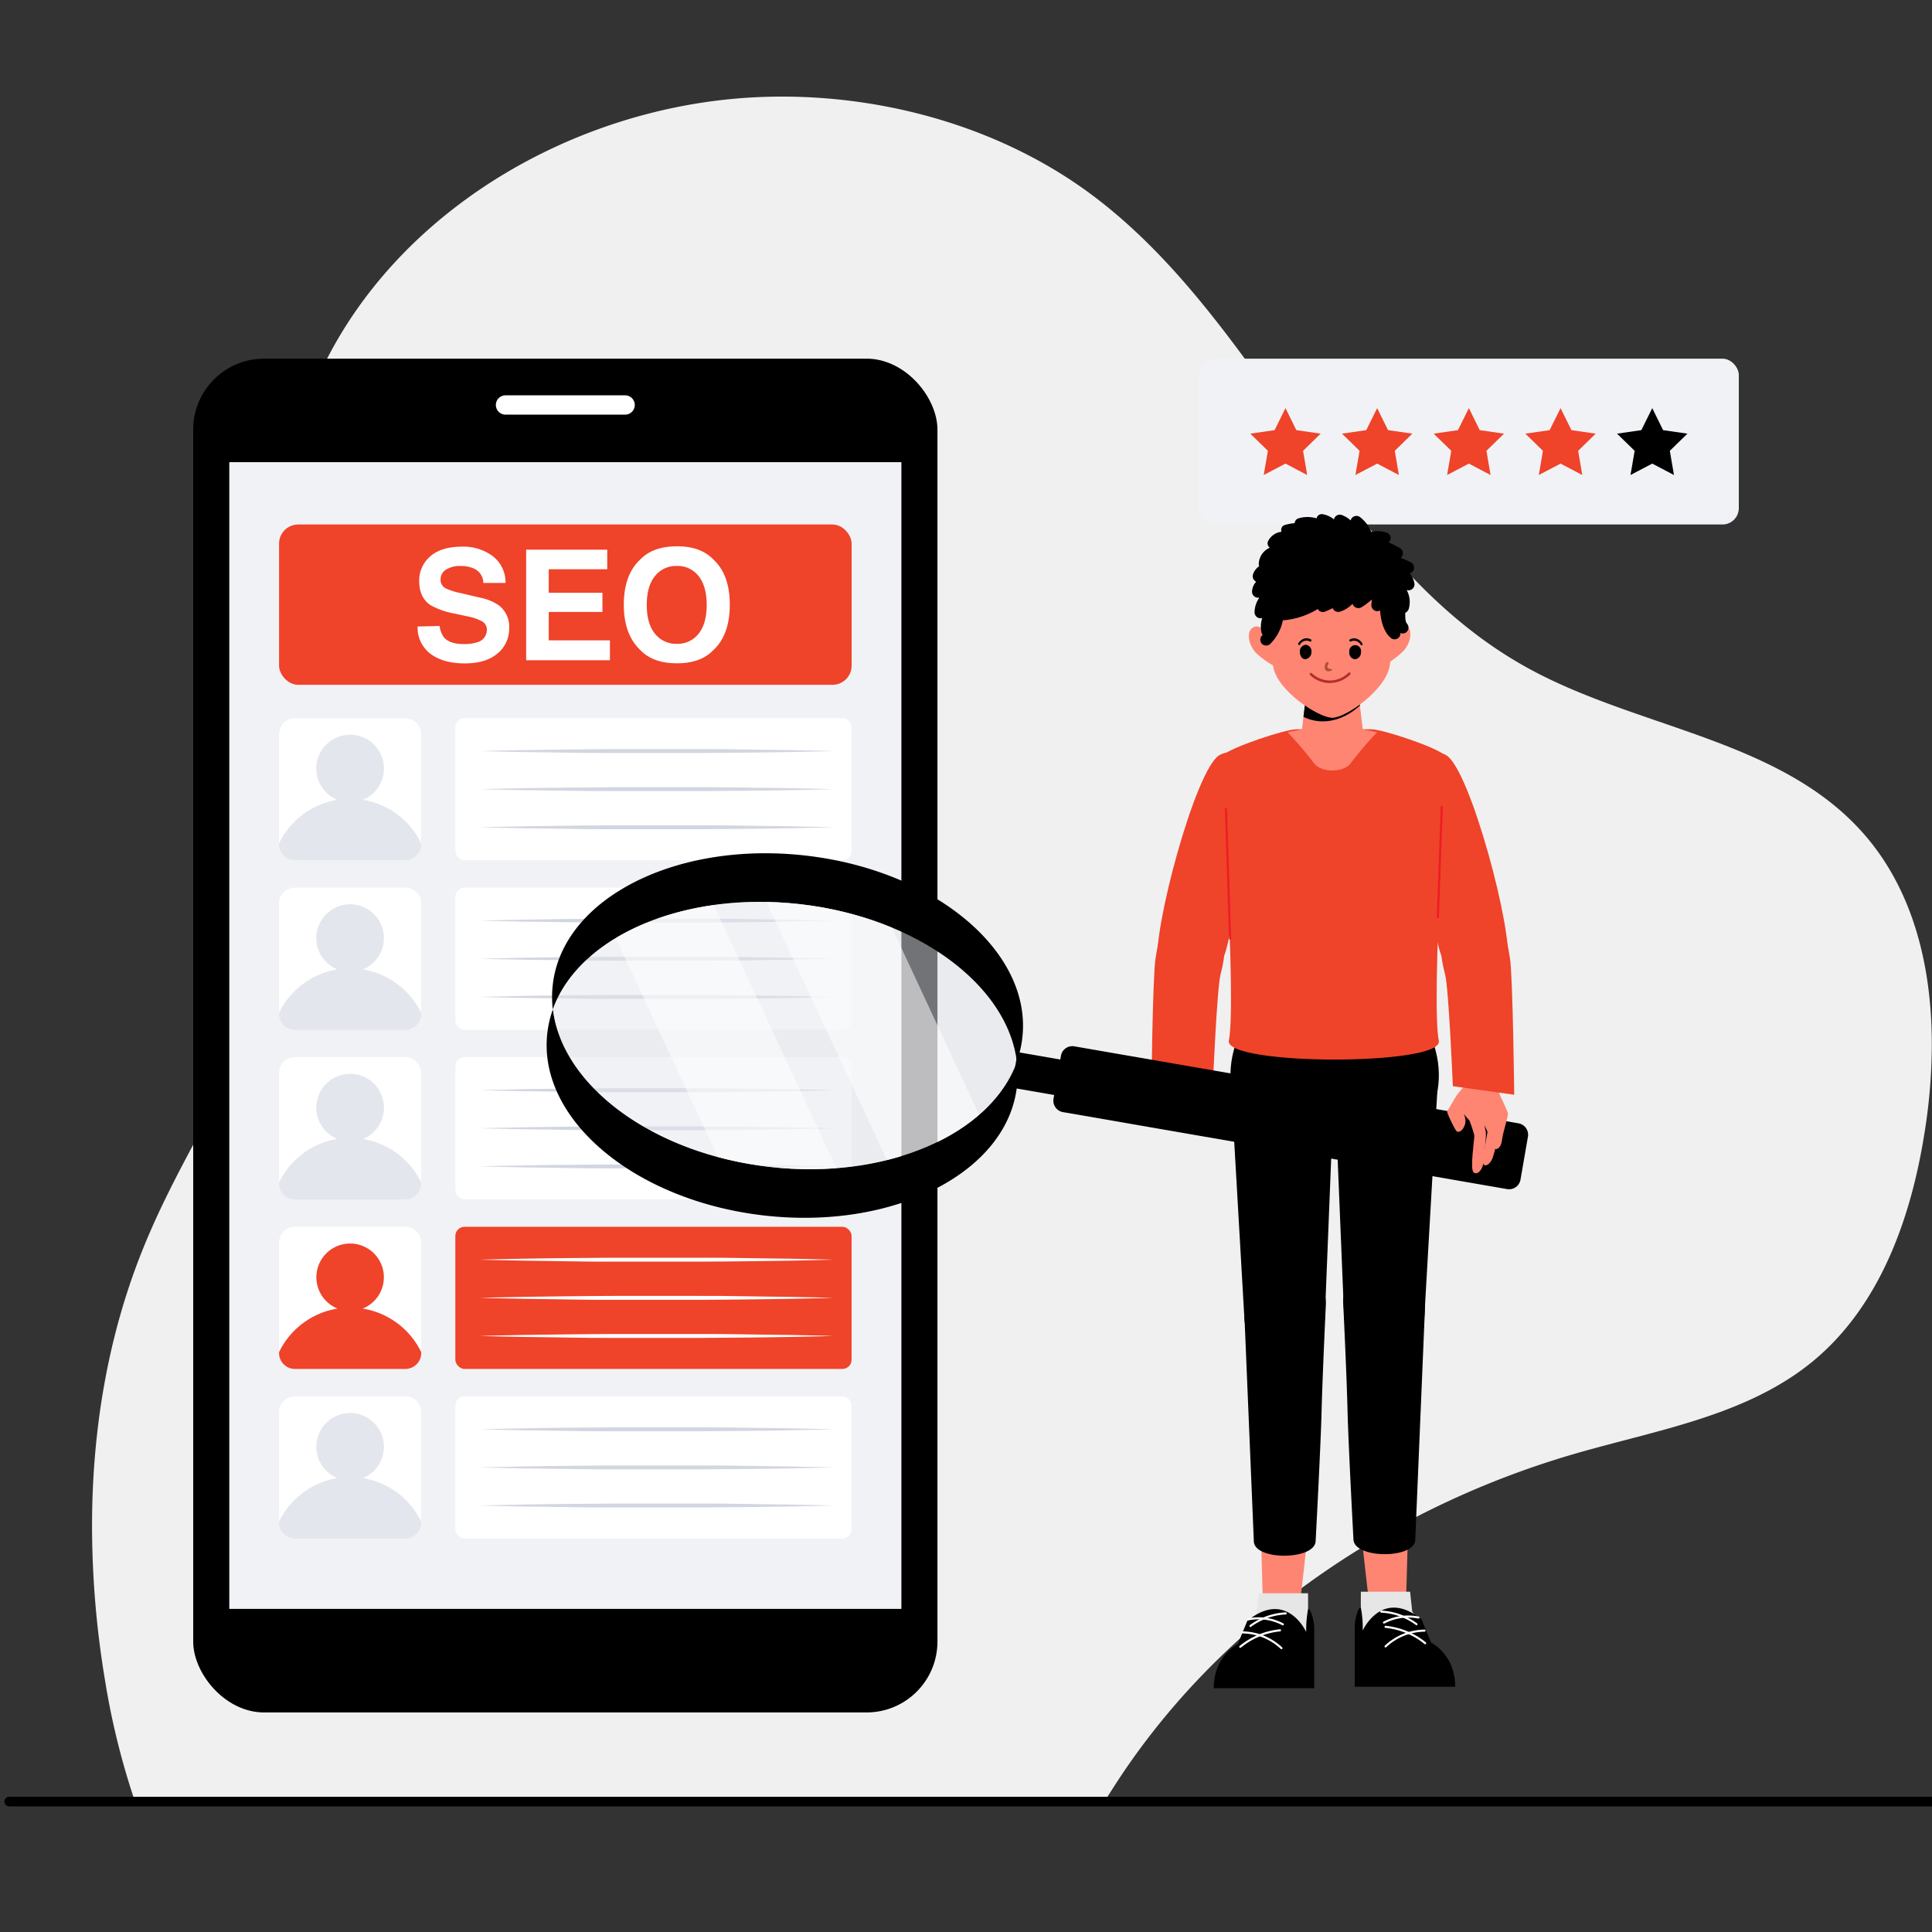 <?xml version="1.0" encoding="UTF-8"?> <svg xmlns="http://www.w3.org/2000/svg" xmlns:xlink="http://www.w3.org/1999/xlink" id="Layer_1" data-name="Layer 1" viewBox="0 0 500 500"><rect x="0" y="0" width="500" height="500" fill="#333333" stroke="none"/><defs><style>.cls-1{fill:none;}.cls-2{fill:#f0f0f0;}.cls-3{fill:#f1f2f5;}.cls-13,.cls-4{fill:#fff;}.cls-11,.cls-5{fill:#e4e6ed;}.cls-6{fill:#d2d6e1;}.cls-7{fill:#ef432a;}.cls-8{fill:#fe8572;}.cls-9{fill:#e6e6e6;}.cls-10{fill:#ed1c24;}.cls-11{opacity:0.5;}.cls-12{clip-path:url(#clip-path);}.cls-13{opacity:0.53;}.cls-14{fill:#b04f2e;}.cls-15{fill:#b52d2d;}</style><clipPath id="clip-path"><path class="cls-1" d="M207,234c-30.34-3.43-57.15,8.47-63.88,27.23C145.47,281,169,298.59,199.29,302s57.14-8.47,63.87-27.23C260.79,255,237.31,237.41,207,234Z"></path></clipPath></defs><title>Local SEO Services</title><path class="cls-2" d="M202.4,25a137.72,137.72,0,0,0-18.6,1.26c-48,6.59-93.1,38.53-106.61,85.34a115.61,115.61,0,0,0-4.49,32.24c0,3.21.12,6.46.38,9.75C74.59,173,78,192.6,78,212a124,124,0,0,1-2.38,25.28C69.3,267.48,49.5,293,37.68,321.54,28,344.77,23.82,369.85,23.82,395a244.49,244.49,0,0,0,3.36,39.88A193.58,193.58,0,0,0,34.52,465H286.61q1.54-2.43,3.1-4.81c27.1-41,70.53-70.26,118-84,21.24-6.15,44.26-9.8,61.33-23.79,17.56-14.39,25.63-37.36,29.1-59.7a145.29,145.29,0,0,0,1.81-22.43c0-20.32-4.87-40.48-18.36-55.31-21.7-23.85-58.08-26.52-86.37-42.17C346.5,145.91,327.62,84.61,283.33,51c-22.9-17.38-52.42-26-80.93-26"></path><path d="M2.39,467.49H499.91a1.24,1.24,0,0,0,0-2.48H2.39a1.24,1.24,0,1,0,0,2.48"></path><rect x="50" y="92.82" width="192.61" height="350.36" rx="18.34"></rect><rect class="cls-3" x="59.34" y="119.61" width="173.94" height="296.77"></rect><path class="cls-4" d="M161.78,107.31H130.83a2.5,2.5,0,0,1,0-5h30.95a2.5,2.5,0,0,1,0,5Z"></path><path class="cls-4" d="M87.36,207a8.74,8.74,0,1,1,6.5,0A20.44,20.44,0,0,1,109,218.29V190a4.11,4.11,0,0,0-4.11-4.11H76.33A4.11,4.11,0,0,0,72.22,190v28.34A20.42,20.42,0,0,1,87.36,207Z"></path><path class="cls-5" d="M76.33,222.63H104.9a4.11,4.11,0,0,0,4.11-4.11v-.23A20.44,20.44,0,0,0,93.86,207a8.73,8.73,0,1,0-6.5,0,20.42,20.42,0,0,0-15.14,11.28v.23A4.11,4.11,0,0,0,76.33,222.63Z"></path><rect class="cls-4" x="117.84" y="185.84" width="102.55" height="36.79" rx="2.38"></rect><path class="cls-6" d="M124.19,194.38l2.86-.08,2.86-.07,5.71-.11q5.72-.1,11.43-.16c3.81-.05,7.62-.06,11.43-.09l11.43,0,11.43,0c3.81,0,7.62,0,11.43.09s7.62.09,11.43.15l5.71.12,2.86.06,2.86.09-2.86.08-2.86.06-5.71.12c-3.81.06-7.62.12-11.43.15s-7.62.06-11.43.09l-11.43,0-11.43,0c-3.81,0-7.62,0-11.43-.09s-7.62-.09-11.43-.15l-5.71-.12-2.86-.06Z"></path><path class="cls-6" d="M124.19,204.24l2.86-.08,2.86-.06,5.71-.12q5.72-.1,11.43-.16c3.81,0,7.62-.06,11.43-.09l11.43,0,11.43,0c3.81,0,7.62,0,11.43.09l11.43.15,5.71.12,2.86.07,2.86.08-2.86.08-2.86.06-5.71.12c-3.81.06-7.62.12-11.43.15s-7.62.06-11.43.09l-11.43,0-11.43,0c-3.81,0-7.62,0-11.43-.09s-7.62-.09-11.43-.15l-5.71-.12-2.86-.06Z"></path><path class="cls-6" d="M124.19,214.1l2.86-.08,2.86-.06,5.71-.12q5.72-.1,11.43-.16c3.81-.05,7.62-.06,11.43-.09l11.43,0,11.43,0c3.81,0,7.62,0,11.43.09s7.62.09,11.43.15l5.71.12,2.86.07,2.86.08-2.86.08-2.86.06-5.71.12c-3.81.06-7.62.12-11.43.15s-7.62.06-11.43.09l-11.43,0-11.43,0c-3.81,0-7.62,0-11.43-.09s-7.62-.09-11.43-.15l-5.71-.12-2.86-.06Z"></path><path class="cls-4" d="M87.36,250.89a8.74,8.74,0,1,1,6.5,0A20.46,20.46,0,0,1,109,262.17V233.83a4.11,4.11,0,0,0-4.11-4.11H76.33a4.11,4.11,0,0,0-4.11,4.11v28.34A20.44,20.44,0,0,1,87.36,250.89Z"></path><path class="cls-5" d="M76.33,266.52H104.9A4.12,4.12,0,0,0,109,262.4v-.23a20.46,20.46,0,0,0-15.15-11.28,8.73,8.73,0,1,0-6.5,0,20.44,20.44,0,0,0-15.14,11.28v.23A4.12,4.12,0,0,0,76.33,266.52Z"></path><rect class="cls-4" x="117.84" y="229.72" width="102.55" height="36.79" rx="2.38"></rect><path class="cls-6" d="M124.19,238.26l2.86-.08,2.86-.06,5.71-.12c3.81-.06,7.62-.12,11.43-.16s7.62-.06,11.43-.09l11.43,0,11.43,0c3.81,0,7.62,0,11.43.09s7.62.09,11.43.16l5.71.12,2.86.06,2.86.08-2.86.08-2.86.06-5.71.12c-3.81.06-7.62.12-11.43.15s-7.62.06-11.43.09l-11.43,0-11.43,0c-3.81,0-7.62,0-11.43-.09s-7.62-.09-11.43-.15l-5.71-.12-2.86-.06Z"></path><path class="cls-6" d="M124.19,248.12l2.86-.08,2.86-.06,5.71-.12c3.81-.06,7.62-.12,11.43-.16s7.62-.06,11.43-.09l11.43,0,11.43,0c3.81,0,7.62,0,11.43.09s7.62.09,11.43.16l5.71.12,2.86.06,2.86.08-2.86.08-2.86.06-5.71.12c-3.81.06-7.62.12-11.43.16s-7.62.05-11.43.08l-11.43,0-11.43,0c-3.81,0-7.62,0-11.43-.09s-7.62-.09-11.43-.15l-5.71-.12-2.86-.06Z"></path><path class="cls-6" d="M124.19,258l2.86-.08,2.86-.06,5.71-.12c3.81-.06,7.62-.12,11.43-.16s7.62-.06,11.43-.08l11.43,0,11.43,0c3.81,0,7.62,0,11.43.09s7.62.1,11.43.16l5.71.12,2.86.06,2.86.08-2.86.08-2.86.06-5.71.12c-3.81.06-7.62.12-11.43.16s-7.62.05-11.43.08l-11.43,0-11.43,0c-3.81,0-7.62,0-11.43-.09s-7.62-.09-11.43-.15l-5.71-.12-2.86-.06Z"></path><path class="cls-4" d="M87.36,294.77a8.74,8.74,0,1,1,6.5,0A20.45,20.45,0,0,1,109,306.06V277.72a4.12,4.12,0,0,0-4.11-4.12H76.33a4.12,4.12,0,0,0-4.11,4.12v28.34A20.43,20.43,0,0,1,87.36,294.77Z"></path><path class="cls-5" d="M76.33,310.4H104.9a4.11,4.11,0,0,0,4.11-4.11v-.23a20.45,20.45,0,0,0-15.15-11.29,8.73,8.73,0,1,0-6.5,0,20.43,20.43,0,0,0-15.14,11.29v.23A4.11,4.11,0,0,0,76.33,310.4Z"></path><rect class="cls-4" x="117.84" y="273.6" width="102.55" height="36.79" rx="2.38"></rect><path class="cls-6" d="M124.19,282.14l2.86-.08,2.86-.06,5.71-.12c3.81-.06,7.62-.12,11.43-.15s7.62-.06,11.43-.09l11.43,0,11.43,0c3.81,0,7.62,0,11.43.08s7.62.1,11.43.16l5.71.12,2.86.06,2.86.08-2.86.08-2.86.06-5.71.12q-5.72.11-11.43.16c-3.81.05-7.62.06-11.43.09l-11.43,0-11.43,0c-3.81,0-7.62,0-11.43-.09s-7.62-.1-11.43-.16l-5.71-.12-2.86-.06Z"></path><path class="cls-6" d="M124.19,292l2.86-.08,2.86-.06,5.71-.12c3.81-.06,7.62-.12,11.43-.15s7.62-.06,11.43-.09l11.43,0,11.43,0c3.81,0,7.62,0,11.43.08s7.62.1,11.43.16l5.71.12,2.86.06,2.86.08-2.86.08-2.86.06-5.71.12q-5.72.11-11.43.16c-3.81.05-7.62.06-11.43.09l-11.43,0-11.43,0c-3.81,0-7.62,0-11.43-.09s-7.62-.1-11.43-.16l-5.71-.12-2.86-.06Z"></path><path class="cls-6" d="M124.19,301.86l2.86-.08,2.86-.06,5.71-.12c3.81-.06,7.62-.12,11.43-.15s7.62-.06,11.43-.09l11.43,0,11.43,0c3.81,0,7.62,0,11.43.09s7.62.09,11.43.15l5.71.12,2.86.06,2.86.08-2.86.08-2.86.06-5.71.12q-5.72.11-11.43.16c-3.81.05-7.62.06-11.43.09l-11.43,0-11.43,0c-3.81,0-7.62,0-11.43-.09s-7.62-.1-11.43-.16l-5.71-.12-2.86-.06Z"></path><path class="cls-4" d="M87.36,338.66a8.74,8.74,0,1,1,6.5,0A20.44,20.44,0,0,1,109,349.94V321.6a4.11,4.11,0,0,0-4.11-4.11H76.33a4.11,4.11,0,0,0-4.11,4.11v28.34A20.42,20.42,0,0,1,87.36,338.66Z"></path><path class="cls-7" d="M76.33,354.28H104.9a4.11,4.11,0,0,0,4.11-4.11v-.23a20.44,20.44,0,0,0-15.15-11.28,8.73,8.73,0,1,0-6.5,0,20.42,20.42,0,0,0-15.14,11.28v.23A4.11,4.11,0,0,0,76.33,354.28Z"></path><rect class="cls-7" x="117.84" y="317.49" width="102.55" height="36.79" rx="2.38"></rect><path class="cls-4" d="M124.19,326l2.86-.08,2.86-.06,5.71-.12c3.81-.06,7.62-.12,11.43-.15s7.62-.06,11.43-.09l11.43,0,11.43,0c3.81,0,7.62,0,11.43.09s7.62.09,11.43.15l5.71.12,2.86.06,2.86.08-2.86.08-2.86.07-5.71.12-11.43.15c-3.81.05-7.62.06-11.43.09l-11.43,0-11.43,0c-3.81,0-7.62,0-11.43-.09s-7.62-.09-11.43-.16l-5.71-.12-2.86-.06Z"></path><path class="cls-4" d="M124.19,335.88l2.86-.08,2.86-.06,5.71-.12q5.72-.09,11.43-.15c3.81-.05,7.62-.06,11.43-.09l11.43,0,11.43,0c3.81,0,7.62,0,11.43.09s7.62.09,11.43.15l5.71.12,2.86.06,2.86.08-2.86.08-2.86.07-5.71.12-11.43.15c-3.81.05-7.62.06-11.43.09l-11.43,0-11.43,0c-3.81,0-7.62,0-11.43-.09s-7.62-.09-11.43-.16l-5.71-.12-2.86-.06Z"></path><path class="cls-4" d="M124.19,345.74l2.86-.08,2.86-.06,5.71-.12,11.43-.15c3.81-.05,7.62-.06,11.43-.09l11.43,0,11.43,0c3.81,0,7.62,0,11.43.09s7.62.09,11.43.15l5.71.12,2.86.06,2.86.08-2.86.09-2.86.06-5.71.12c-3.81.06-7.62.12-11.43.15s-7.62.06-11.43.09l-11.43,0-11.43,0c-3.81,0-7.62,0-11.43-.09s-7.62-.09-11.43-.16l-5.71-.11-2.86-.07Z"></path><path class="cls-4" d="M87.36,382.54a8.74,8.74,0,1,1,6.5,0A20.46,20.46,0,0,1,109,393.82V365.48a4.11,4.11,0,0,0-4.11-4.11H76.33a4.11,4.11,0,0,0-4.11,4.11v28.34A20.44,20.44,0,0,1,87.36,382.54Z"></path><path class="cls-5" d="M76.33,398.16H104.9a4.11,4.11,0,0,0,4.11-4.11v-.23a20.46,20.46,0,0,0-15.15-11.28,8.73,8.73,0,1,0-6.5,0,20.44,20.44,0,0,0-15.14,11.28v.23A4.11,4.11,0,0,0,76.33,398.16Z"></path><rect class="cls-4" x="117.84" y="361.37" width="102.55" height="36.79" rx="2.38"></rect><path class="cls-6" d="M124.19,369.91l2.86-.08,2.86-.06,5.71-.12q5.72-.11,11.43-.16c3.81-.05,7.62-.06,11.43-.09l11.43,0,11.43,0c3.81,0,7.62,0,11.43.09s7.62.09,11.43.15l5.71.13,2.86.06,2.86.08-2.86.08-2.86.06-5.71.12c-3.81.06-7.62.12-11.43.15s-7.62.06-11.43.09l-11.43,0-11.43,0c-3.81,0-7.62,0-11.43-.09s-7.62-.09-11.43-.15l-5.71-.12-2.86-.06Z"></path><path class="cls-6" d="M124.19,379.77l2.86-.08,2.86-.06,5.71-.12q5.72-.11,11.43-.16c3.81-.05,7.62-.06,11.43-.09l11.43,0,11.43,0c3.81,0,7.62,0,11.43.09s7.62.09,11.43.16l5.71.12,2.86.06,2.86.08-2.86.08-2.86.06-5.71.12c-3.81.06-7.62.12-11.43.15s-7.62.06-11.43.09l-11.43,0-11.43,0c-3.81,0-7.62,0-11.43-.09s-7.62-.09-11.43-.15l-5.71-.12-2.86-.06Z"></path><path class="cls-6" d="M124.19,389.63l2.86-.08,2.86-.06,5.71-.12q5.72-.11,11.43-.16c3.81,0,7.62-.06,11.43-.09l11.43,0,11.43,0c3.81,0,7.62,0,11.43.09s7.62.09,11.43.16l5.71.12,2.86.06,2.86.08-2.86.08-2.86.06-5.71.12c-3.81.06-7.62.12-11.43.15s-7.62.06-11.43.09l-11.43,0-11.43,0c-3.81,0-7.62,0-11.43-.09s-7.62-.09-11.43-.15l-5.71-.12-2.86-.06Z"></path><rect class="cls-7" x="72.22" y="135.74" width="148.18" height="41.49" rx="4.95"></rect><path class="cls-4" d="M113.79,162a5.9,5.9,0,0,0,1.09,2.93q1.49,1.75,5.09,1.76a11,11,0,0,0,3.51-.46A3.33,3.33,0,0,0,126,163a2.46,2.46,0,0,0-1.25-2.2,13.56,13.56,0,0,0-4-1.33l-3.09-.68a19.43,19.43,0,0,1-6.28-2.2q-2.89-2-2.89-6.19a8.23,8.23,0,0,1,2.83-6.39q2.84-2.53,8.31-2.54a12.73,12.73,0,0,1,7.81,2.4,8.5,8.5,0,0,1,3.39,7h-5.74a4.11,4.11,0,0,0-2.31-3.67,7.89,7.89,0,0,0-3.56-.72,6.78,6.78,0,0,0-3.78.93,2.94,2.94,0,0,0-1.42,2.6,2.44,2.44,0,0,0,1.4,2.29,16.67,16.67,0,0,0,3.8,1.19l5,1.18a12.78,12.78,0,0,1,5,2.08,7,7,0,0,1,2.55,5.84,8.19,8.19,0,0,1-3,6.51q-3,2.6-8.56,2.59t-8.89-2.55a8.44,8.44,0,0,1-3.24-7Z"></path><polygon class="cls-4" points="157.15 147.32 142.01 147.32 142.01 153.4 155.91 153.4 155.91 158.37 142.01 158.37 142.01 165.72 157.85 165.72 157.85 170.87 136.17 170.87 136.17 142.26 157.15 142.26 157.15 147.32"></polygon><path class="cls-4" d="M184.54,168.32q-3.24,3.35-9.37,3.34t-9.38-3.34q-4.35-4.09-4.35-11.8,0-7.86,4.35-11.8,3.24-3.33,9.38-3.34t9.37,3.34q4.34,3.94,4.33,11.8T184.54,168.32ZM180.8,164c1.39-1.75,2.09-4.23,2.09-7.46s-.7-5.69-2.09-7.44a6.82,6.82,0,0,0-5.63-2.63,6.9,6.9,0,0,0-5.67,2.62q-2.12,2.63-2.12,7.45c0,3.23.71,5.71,2.12,7.46a6.93,6.93,0,0,0,5.67,2.62A6.84,6.84,0,0,0,180.8,164Z"></path><path d="M339.19,291.59a18.37,18.37,0,0,1,1.37-1.76c.49-.56,1-1.09,1.53-1.61s1.07-1,1.64-1.49a16.94,16.94,0,0,1,1.79-1.33,14.79,14.79,0,0,1-1.37,1.76c-.49.56-1,1.09-1.53,1.61s-1.07,1-1.64,1.49A16.94,16.94,0,0,1,339.19,291.59Z"></path><path d="M345.51,292a6.61,6.61,0,0,1,.74-1.1,9.78,9.78,0,0,1,.89-.93,7.94,7.94,0,0,1,1-.82,5.53,5.53,0,0,1,1.14-.65,5.92,5.92,0,0,1-.73,1.09,10,10,0,0,1-.89.94,11.06,11.06,0,0,1-1,.81A6.15,6.15,0,0,1,345.51,292Z"></path><rect class="cls-3" x="310.27" y="92.82" width="139.73" height="42.92" rx="4.23"></rect><polygon class="cls-7" points="332.68 105.62 335.49 111.32 341.78 112.23 337.23 116.67 338.3 122.93 332.68 119.98 327.05 122.93 328.13 116.67 323.58 112.23 329.87 111.32 332.68 105.62"></polygon><polygon class="cls-7" points="356.41 105.62 359.22 111.32 365.51 112.23 360.96 116.67 362.03 122.93 356.41 119.98 350.78 122.93 351.86 116.67 347.31 112.23 353.59 111.32 356.41 105.62"></polygon><polygon class="cls-7" points="380.14 105.62 382.95 111.32 389.24 112.23 384.69 116.67 385.76 122.93 380.14 119.98 374.51 122.93 375.59 116.67 371.04 112.23 377.32 111.32 380.14 105.62"></polygon><polygon class="cls-7" points="403.87 105.62 406.68 111.32 412.97 112.23 408.42 116.67 409.49 122.93 403.87 119.98 398.24 122.93 399.31 116.67 394.76 112.23 401.05 111.32 403.87 105.62"></polygon><polygon points="427.6 105.62 430.41 111.32 436.7 112.23 432.15 116.67 433.22 122.93 427.6 119.98 421.97 122.93 423.05 116.67 418.49 112.23 424.78 111.32 427.6 105.62"></polygon><path d="M371.85,273.22c-1.76-8.54-10.75-26.1-10.75-26.1H329.72s-9,17.56-10.76,26.1,1.17,16.08,5.38,18.7,21.07,2.95,21.07,2.95,16.85-.33,21.07-2.95S373.62,281.77,371.85,273.22Z"></path><path class="cls-8" d="M325.49,372.78c.77,16.63,1.17,40.81,1.48,43.76.38,3.77,9.39-1.19,9.39-1.19s2.66-20.93,4.16-42.3C335.51,373,330.5,372.81,325.49,372.78Z"></path><path class="cls-9" d="M338.52,412.34H325.78l-.55,5.14s-4.71,6.36-3.42,9.4,14.68,2.82,15.79.74S338.52,412.34,338.52,412.34Z"></path><path d="M338.05,422.37s-5.05-11.18-15.25-2.88l-2.47,6s-6.21,3-6.21,11.41h26V421.47c0-2.49-1.25-5.9-1.62-4.8A27,27,0,0,0,338.05,422.37Z"></path><path class="cls-4" d="M331.63,426.82a.27.27,0,0,0,.19-.47,15.27,15.27,0,0,0-10.27-4.15h0a.26.26,0,0,0-.27.26.27.27,0,0,0,.27.27,14.79,14.79,0,0,1,9.9,4A.27.27,0,0,0,331.63,426.82Z"></path><path class="cls-4" d="M321,426.44a.27.27,0,0,0,.17-.06,18.89,18.89,0,0,1,10.12-4.18.27.27,0,0,0-.05-.54A19.48,19.48,0,0,0,320.78,426a.26.26,0,0,0,0,.37A.25.25,0,0,0,321,426.44Z"></path><path class="cls-4" d="M332,420.64a.27.27,0,0,0,.24-.14.27.27,0,0,0-.11-.36,13.72,13.72,0,0,0-9.09-1.33.27.27,0,0,0-.21.32.27.27,0,0,0,.32.21,13.12,13.12,0,0,1,8.72,1.27A.31.31,0,0,0,332,420.64Z"></path><path class="cls-4" d="M323.58,421.08a.27.27,0,0,0,.17-.06,16.43,16.43,0,0,1,9-3.2.28.28,0,0,0,.26-.28.27.27,0,0,0-.28-.26,17.06,17.06,0,0,0-9.3,3.32.28.28,0,0,0,0,.38A.25.25,0,0,0,323.58,421.08Z"></path><path d="M331.64,349.62c5.22,0,11.23-4,11.23-8.65l1.94-48.68c0-4.61-8.25-17.82-8.25-17.82-5.27,0-18.1-.2-18.1,4.41l3.59,62.35C322.05,345.84,327.87,349.62,331.64,349.62Z"></path><path d="M332.76,328.71A10.32,10.32,0,0,0,322,339.17l2.49,59.66c0,5.12,16,5,16-.09,0,0,1.3-24.28,1.54-33.65s1.11-27.64,1.11-27.64C343.17,332.32,339.82,328.71,332.76,328.71Z"></path><path class="cls-8" d="M365.22,372.38c-.77,16.63-1.17,40.81-1.47,43.76-.39,3.77-9.39-1.19-9.39-1.19s-2.67-20.93-4.16-42.3C355.21,372.62,360.21,372.41,365.22,372.38Z"></path><path class="cls-9" d="M352.19,411.94h12.74l.56,5.14s4.71,6.36,3.41,9.4-14.68,2.82-15.79.74S352.19,411.94,352.19,411.94Z"></path><path d="M352.66,422s5-11.18,15.25-2.88l2.47,6s6.22,3,6.22,11.41h-26V421.07c0-2.49,1.25-5.9,1.62-4.8A26.37,26.37,0,0,1,352.66,422Z"></path><path class="cls-4" d="M358.59,426.36a.28.28,0,0,1-.2-.08.27.27,0,0,1,0-.38,15.28,15.28,0,0,1,10.27-4.16h0a.27.27,0,0,1,.27.27.28.28,0,0,1-.27.27,14.74,14.74,0,0,0-9.9,4A.26.26,0,0,1,358.59,426.36Z"></path><path class="cls-4" d="M368.85,425.54a.27.27,0,0,1-.17-.06,19,19,0,0,0-10.12-4.19.26.26,0,0,1-.24-.29.27.27,0,0,1,.29-.24,19.47,19.47,0,0,1,10.41,4.3.27.27,0,0,1,0,.38A.28.28,0,0,1,368.85,425.54Z"></path><path class="cls-4" d="M358.18,420.19a.28.28,0,0,1-.24-.15.27.27,0,0,1,.11-.36,13.78,13.78,0,0,1,9.09-1.33.27.27,0,0,1,.21.32.27.27,0,0,1-.32.21,13.24,13.24,0,0,0-8.72,1.27A.22.22,0,0,1,358.18,420.19Z"></path><path class="cls-4" d="M366.64,420.63a.27.27,0,0,1-.17-.06,16.37,16.37,0,0,0-9-3.21.27.27,0,0,1,0-.54,17.07,17.07,0,0,1,9.3,3.33.27.27,0,0,1,0,.37A.26.26,0,0,1,366.64,420.63Z"></path><path d="M359.07,349.22c-5.22,0-11.22-4-11.22-8.65l-2-48.68c0-4.61,8.25-17.82,8.25-17.82,5.28,0,18.1-.21,18.1,4.4l-3.58,62.36C368.67,345.44,362.85,349.22,359.07,349.22Z"></path><path d="M358,328.31a10.33,10.33,0,0,1,10.77,10.46l-2.5,59.66c0,5.12-16,5-16-.09,0,0-1.31-24.28-1.54-33.65s-1.12-27.64-1.12-27.64C347.54,331.92,350.9,328.31,358,328.31Z"></path><path class="cls-7" d="M372.36,269.36c-2.07-10.6,2.35-72.94,1.55-73.86-1.7-1.95-16-6.77-19.06-6.77H335.53c-3,0-17.36,4.82-19.06,6.77-.8.92,3.62,63.22,1.56,73.79C316.76,275.82,373.63,275.87,372.36,269.36Z"></path><path class="cls-8" d="M340.13,197.61a92,92,0,0,0-6.91-8.1,51.54,51.54,0,0,1,23.18,0,94.37,94.37,0,0,0-6.91,8.1C347.62,200,342,200,340.13,197.61Z"></path><path class="cls-8" d="M352.79,189.64l-2.07-17.12H338.91l-2.07,17.12a2.86,2.86,0,0,0,2.84,3.21H350A2.86,2.86,0,0,0,352.79,189.64Z"></path><path d="M338.91,172.52l-1.58,13c4.94,2.43,10.41.9,14.61-2.92l-1.22-10.13Z"></path><path class="cls-8" d="M362.09,150.24c-.12-7.71-10.85-13.62-16.93-13.63l-2.21,0h0c-6.08.19-16.62,6.43-16.5,14.14,0,0,2,15.75,3.09,21.92s11.73,13.09,15.27,13.09,14-7.34,14.86-13.55S362.09,150.24,362.09,150.24Z"></path><path class="cls-8" d="M329.6,172.31a26.83,26.83,0,0,1-3.91-2.75,7.08,7.08,0,0,1-2.35-3.69c-.27-1.38-.32-3.08,1.45-3.7,1.49-.51,4.62,2.74,4.62,2.74Z"></path><path class="cls-8" d="M358.83,171.86a26.23,26.23,0,0,0,3.82-2.86,7.05,7.05,0,0,0,2.24-3.77c.23-1.38.23-3.08-1.57-3.65-1.5-.47-4.52,2.88-4.52,2.88Z"></path><path d="M364.7,152.76a1.54,1.54,0,0,0,1.36-1.67,5.51,5.51,0,0,0-1.21-2.73,1.59,1.59,0,0,0,1-.85,1.55,1.55,0,0,0-.78-2,23,23,0,0,0-2.49-1.11l-.06-.08a1.72,1.72,0,0,0,.43-.55,1.56,1.56,0,0,0-.79-2,18.2,18.2,0,0,0-2.84-1.39,1.43,1.43,0,0,0-.35-2.48,6.6,6.6,0,0,0-4.06-.22,9.42,9.42,0,0,0-2.94-3.86,1.54,1.54,0,0,0-2.42.87,7,7,0,0,0-2.22-1.38,1.55,1.55,0,0,0-2,.79,1.19,1.19,0,0,0-.1.32,6.2,6.2,0,0,0-2.86-1.33,1.36,1.36,0,0,0-1.64,1.06,8.14,8.14,0,0,0-4.69,0,1.45,1.45,0,0,0-1,1.24,12.61,12.61,0,0,0-2.48.47,1.31,1.31,0,0,0-.9,1.76A4.46,4.46,0,0,0,328.2,140a1.36,1.36,0,0,0,.43,1.74,4.76,4.76,0,0,0-2.86,4.05,2.09,2.09,0,0,0,.1.75,4,4,0,0,0-1.55,2,1.56,1.56,0,0,0,.78,2l0,0a4,4,0,0,0-1.06,2.38,1.55,1.55,0,0,0,1.26,1.74,1.35,1.35,0,0,0,.53,0l0,.16a6.52,6.52,0,0,0-1.14,3.39A1.58,1.58,0,0,0,326,160a1.53,1.53,0,0,0,.67-.06,7.28,7.28,0,0,0-.24,3.56,1.88,1.88,0,0,0,.36.8l-.3.31a1.55,1.55,0,0,0,.24,2.14,1.57,1.57,0,0,0,2.14-.24,12,12,0,0,0,3.08-5.7c0-.09,0-.18,0-.26a20.39,20.39,0,0,0,9.11-2.95,1.43,1.43,0,0,0,1.82.7,15.59,15.59,0,0,0,2-.93h0a1.55,1.55,0,0,0,2,.89,7.37,7.37,0,0,0,3.15-2,1.59,1.59,0,0,0,2.36.88,17.68,17.68,0,0,0,2.63-2c0,.42-.07.84-.1,1.27a1.57,1.57,0,0,0,1.27,1.74,1.54,1.54,0,0,0,1-.19,1.68,1.68,0,0,0,0,.45c.24,2.37.89,5.13,2.8,6.73a1.52,1.52,0,0,0,2.44-1.33,1.45,1.45,0,0,0,1.47-.15,1.53,1.53,0,0,0,.33-2.12c-.66-.74-.52-1.91-.56-2.93a1.73,1.73,0,0,0,.95-1.18,6.48,6.48,0,0,0-.58-4.75A1.49,1.49,0,0,0,364.7,152.76Z"></path><path class="cls-7" d="M374.32,195.47c-3.3-2-15.54-2.31-9,18.7,5.44,17.44,5.62,28.51,8,33.89,2.49,5.53,15.34,9,16.85,1.16S380.57,199.34,374.32,195.47Z"></path><path class="cls-7" d="M315.52,195.47c3.3-2,15.53-2.31,9,18.7-5.44,17.44-5.62,28.51-8,33.89-2.49,5.53-15.34,9-16.86,1.16S309.27,199.34,315.52,195.47Z"></path><path class="cls-7" d="M307,234.87c-6-.45-7.18,8.7-7.94,13.09s-1.1,35.36-1.1,35.36l15.91-2.22s1.06-25.22,2-28.88C318.57,241.93,316.49,235.57,307,234.87Z"></path><path class="cls-10" d="M372.39,237.38l.39-11.15.39-11.1c.07-2.09.15-4.19.22-6.29,0-.34-.52-.34-.54,0L372.46,220l-.39,11.1c-.07,2.1-.15,4.2-.22,6.29C371.84,237.73,372.37,237.73,372.39,237.38Z"></path><path class="cls-10" d="M318.61,242.93q-.21-6.56-.41-13.11l-.42-13.07c-.08-2.45-.16-4.91-.23-7.36,0-.34-.55-.34-.54,0l.42,13.11q.19,6.54.41,13.07l.24,7.36C318.09,243.27,318.62,243.28,318.61,242.93Z"></path><path d="M351.42,345.86a10.69,10.69,0,0,0,10.18,1.86,9.65,9.65,0,0,0,2.68-1.4c.28-.2,0-.67-.27-.46a10.18,10.18,0,0,1-9.75,1.12,9.33,9.33,0,0,1-2.47-1.5C351.53,345.26,351.15,345.64,351.42,345.86Z"></path><path d="M328.14,347.38a11.83,11.83,0,0,0,8.53,1.1,11.44,11.44,0,0,0,2.33-.86c.31-.15,0-.61-.27-.46a11.3,11.3,0,0,1-8.12.68,11.76,11.76,0,0,1-2.2-.92A.27.27,0,0,0,328.14,347.38Z"></path><path d="M339.14,350l-3.6.33c-.34,0-.34.56,0,.53l3.6-.32C339.48,350.51,339.48,350,339.14,350Z"></path><path d="M348.93,293.79l6.34-2.83c.32-.14,0-.61-.27-.47l-6.34,2.84C348.34,293.47,348.62,293.93,348.93,293.79Z"></path><path d="M349.37,295.5l4.71.27c.35,0,.35-.52,0-.54l-4.71-.27C349,294.94,349,295.48,349.37,295.5Z"></path><path d="M345.13,293.7c-1.29-1.66-2.59-3.32-3.88-5-.21-.27-.59.11-.38.38,1.29,1.67,2.59,3.33,3.88,5C345,294.35,345.34,294,345.13,293.7Z"></path><path d="M345.49,276.44l0,5.59,0,2.75a8.33,8.33,0,0,0,.17,2.54,1.64,1.64,0,0,0,1.77,1.23c.34-.05.2-.57-.14-.51-.7.11-1.11-.67-1.2-1.23a6.34,6.34,0,0,1-.06-1.15c0-.41,0-.82,0-1.24,0-1.7,0-3.4,0-5.1,0-1,0-1.92,0-2.88A.27.27,0,0,0,345.49,276.44Z"></path><path d="M347.44,277.82v6.38a.27.27,0,0,0,.54,0v-6.38A.27.27,0,0,0,347.44,277.82Z"></path><path d="M199.29,302c-30.34-3.42-53.82-21-56.2-40.79a27.24,27.24,0,0,0-1.45,6.21c-2.51,22.25,22.66,43.37,56.23,47.16s62.81-11.18,65.32-33.44a27.14,27.14,0,0,0,0-6.37C256.43,293.54,229.62,305.44,199.29,302Z"></path><path d="M208.39,221.41c-33.57-3.79-62.82,11.18-65.33,33.44a27.69,27.69,0,0,0,0,6.37c6.73-18.76,33.54-30.66,63.88-27.23s53.82,21,56.19,40.79a27.24,27.24,0,0,0,1.45-6.21C267.12,246.32,242,225.2,208.39,221.41Z"></path><path class="cls-11" d="M207,234c-30.34-3.43-57.15,8.47-63.88,27.23C145.47,281,169,298.59,199.29,302s57.14-8.47,63.87-27.23C260.79,255,237.31,237.41,207,234Z"></path><g class="cls-12"><rect class="cls-13" x="174.57" y="220.46" width="26.6" height="103.99" transform="translate(-97.54 104.92) rotate(-25)"></rect><rect class="cls-13" x="212.81" y="209.43" width="26.6" height="103.99" transform="translate(-89.3 120.05) rotate(-25)"></rect></g><rect x="266.48" y="269.67" width="9.32" height="17.39" transform="translate(-49.46 497.95) rotate(-80.16)"></rect><path d="M272.65,284.35l1.92-11.12a3,3,0,0,1,3.46-2.44L393,290.72a3,3,0,0,1,2.43,3.46l-1.93,11.12a3,3,0,0,1-3.45,2.44L275.08,287.81A3,3,0,0,1,272.65,284.35Z"></path><path class="cls-8" d="M379,286.61s2.59,6.46,2.56,7.46-1.09,8.25-.27,9.24,2.36-.31,2.63-2.43.83-7.37.56-8.19-.42-4.17-.74-5.06S379.92,283.13,379,286.61Z"></path><path class="cls-8" d="M383.25,287.36c-.55,1.5,1.79,5.25,1.7,5.67s-1,5.7-1.14,7.48,1.69,1.27,2.49-.89a32.07,32.07,0,0,0,1.45-6.68,67.45,67.45,0,0,0-.42-7.44C387,284.18,384.05,285.2,383.25,287.36Z"></path><path class="cls-8" d="M384.57,283.94c-.21,1.55,2.67,5.08,2.67,5.51s-1.11,5.28-.8,7,2,.91,2.26-1.32,1.71-6.34,1.56-7-2.21-5-2.81-6.24S384.86,281.71,384.57,283.94Z"></path><path class="cls-8" d="M378.23,287a7.89,7.89,0,0,0,2.08,2.95l1.53-.6c1.89-.71,3.81-1.31,5.7-2.06.42-.16.84-.34,1.25-.52-.15-3.53-2.86-11.14-7.7-8.13C381.09,278.59,378,285.51,378.23,287Z"></path><path class="cls-8" d="M381.2,278.53s-3.05,3.37-4,4.66c-.71.93-2.39,4.06-2.65,4.36s1.9,4.63,2.37,5.16,1.65.06,2.2-1.67-.77-3.81-.77-3.81,4.18-3.28,4.9-5.25S381.2,278.53,381.2,278.53Z"></path><path class="cls-7" d="M382.84,234.87c6-.45,7.18,8.7,7.93,13.09s1.11,35.36,1.11,35.36L376,281.1s-1.06-25.22-2-28.88C371.26,241.93,373.34,235.57,382.84,234.87Z"></path><path class="cls-14" d="M344.46,173.58c.09,0,.32-.15.34-.28s-.49-.15-.75-.22-.51-.22-.54-.49.27-.64.32-1c0,0,0,0,0-.07-.15-.28-.45-.19-.63,0a1.16,1.16,0,0,0-.23.44,2.16,2.16,0,0,0-.11,1,1,1,0,0,0,.59.73A1.5,1.5,0,0,0,344.46,173.58Z"></path><path d="M349.6,166a2,2,0,0,1,2.55.86.25.25,0,0,0,.35.11.35.35,0,0,0,.09-.42,2.78,2.78,0,0,0-1.38-1.21,2.31,2.31,0,0,0-1.87.14.32.32,0,0,0-.09.41A.23.23,0,0,0,349.6,166Z"></path><path d="M339,166a1.94,1.94,0,0,0-2.56.82.24.24,0,0,1-.35.1.35.35,0,0,1-.09-.42,2.83,2.83,0,0,1,1.4-1.19,2.31,2.31,0,0,1,1.87.17.33.33,0,0,1,.08.41A.23.23,0,0,1,339,166Z"></path><path d="M352.21,168.85a1.7,1.7,0,0,1-1.61,1.76,1.65,1.65,0,0,1-1.39-1.87,1.53,1.53,0,1,1,3,.11Z"></path><path d="M336.4,168.67c0,1,.53,1.91,1.36,1.94a1.81,1.81,0,0,0,1.64-1.84,1.72,1.72,0,0,0-1.44-1.91A1.7,1.7,0,0,0,336.4,168.67Z"></path><path class="cls-15" d="M344.19,176.78a7.49,7.49,0,0,1-5.15-2.07.33.33,0,1,1,.46-.48,6.87,6.87,0,0,0,4.69,1.88h.06a6.85,6.85,0,0,0,4.72-2,.32.32,0,0,1,.47,0,.33.33,0,0,1,0,.47,7.51,7.51,0,0,1-5.18,2.17Z"></path></svg> 